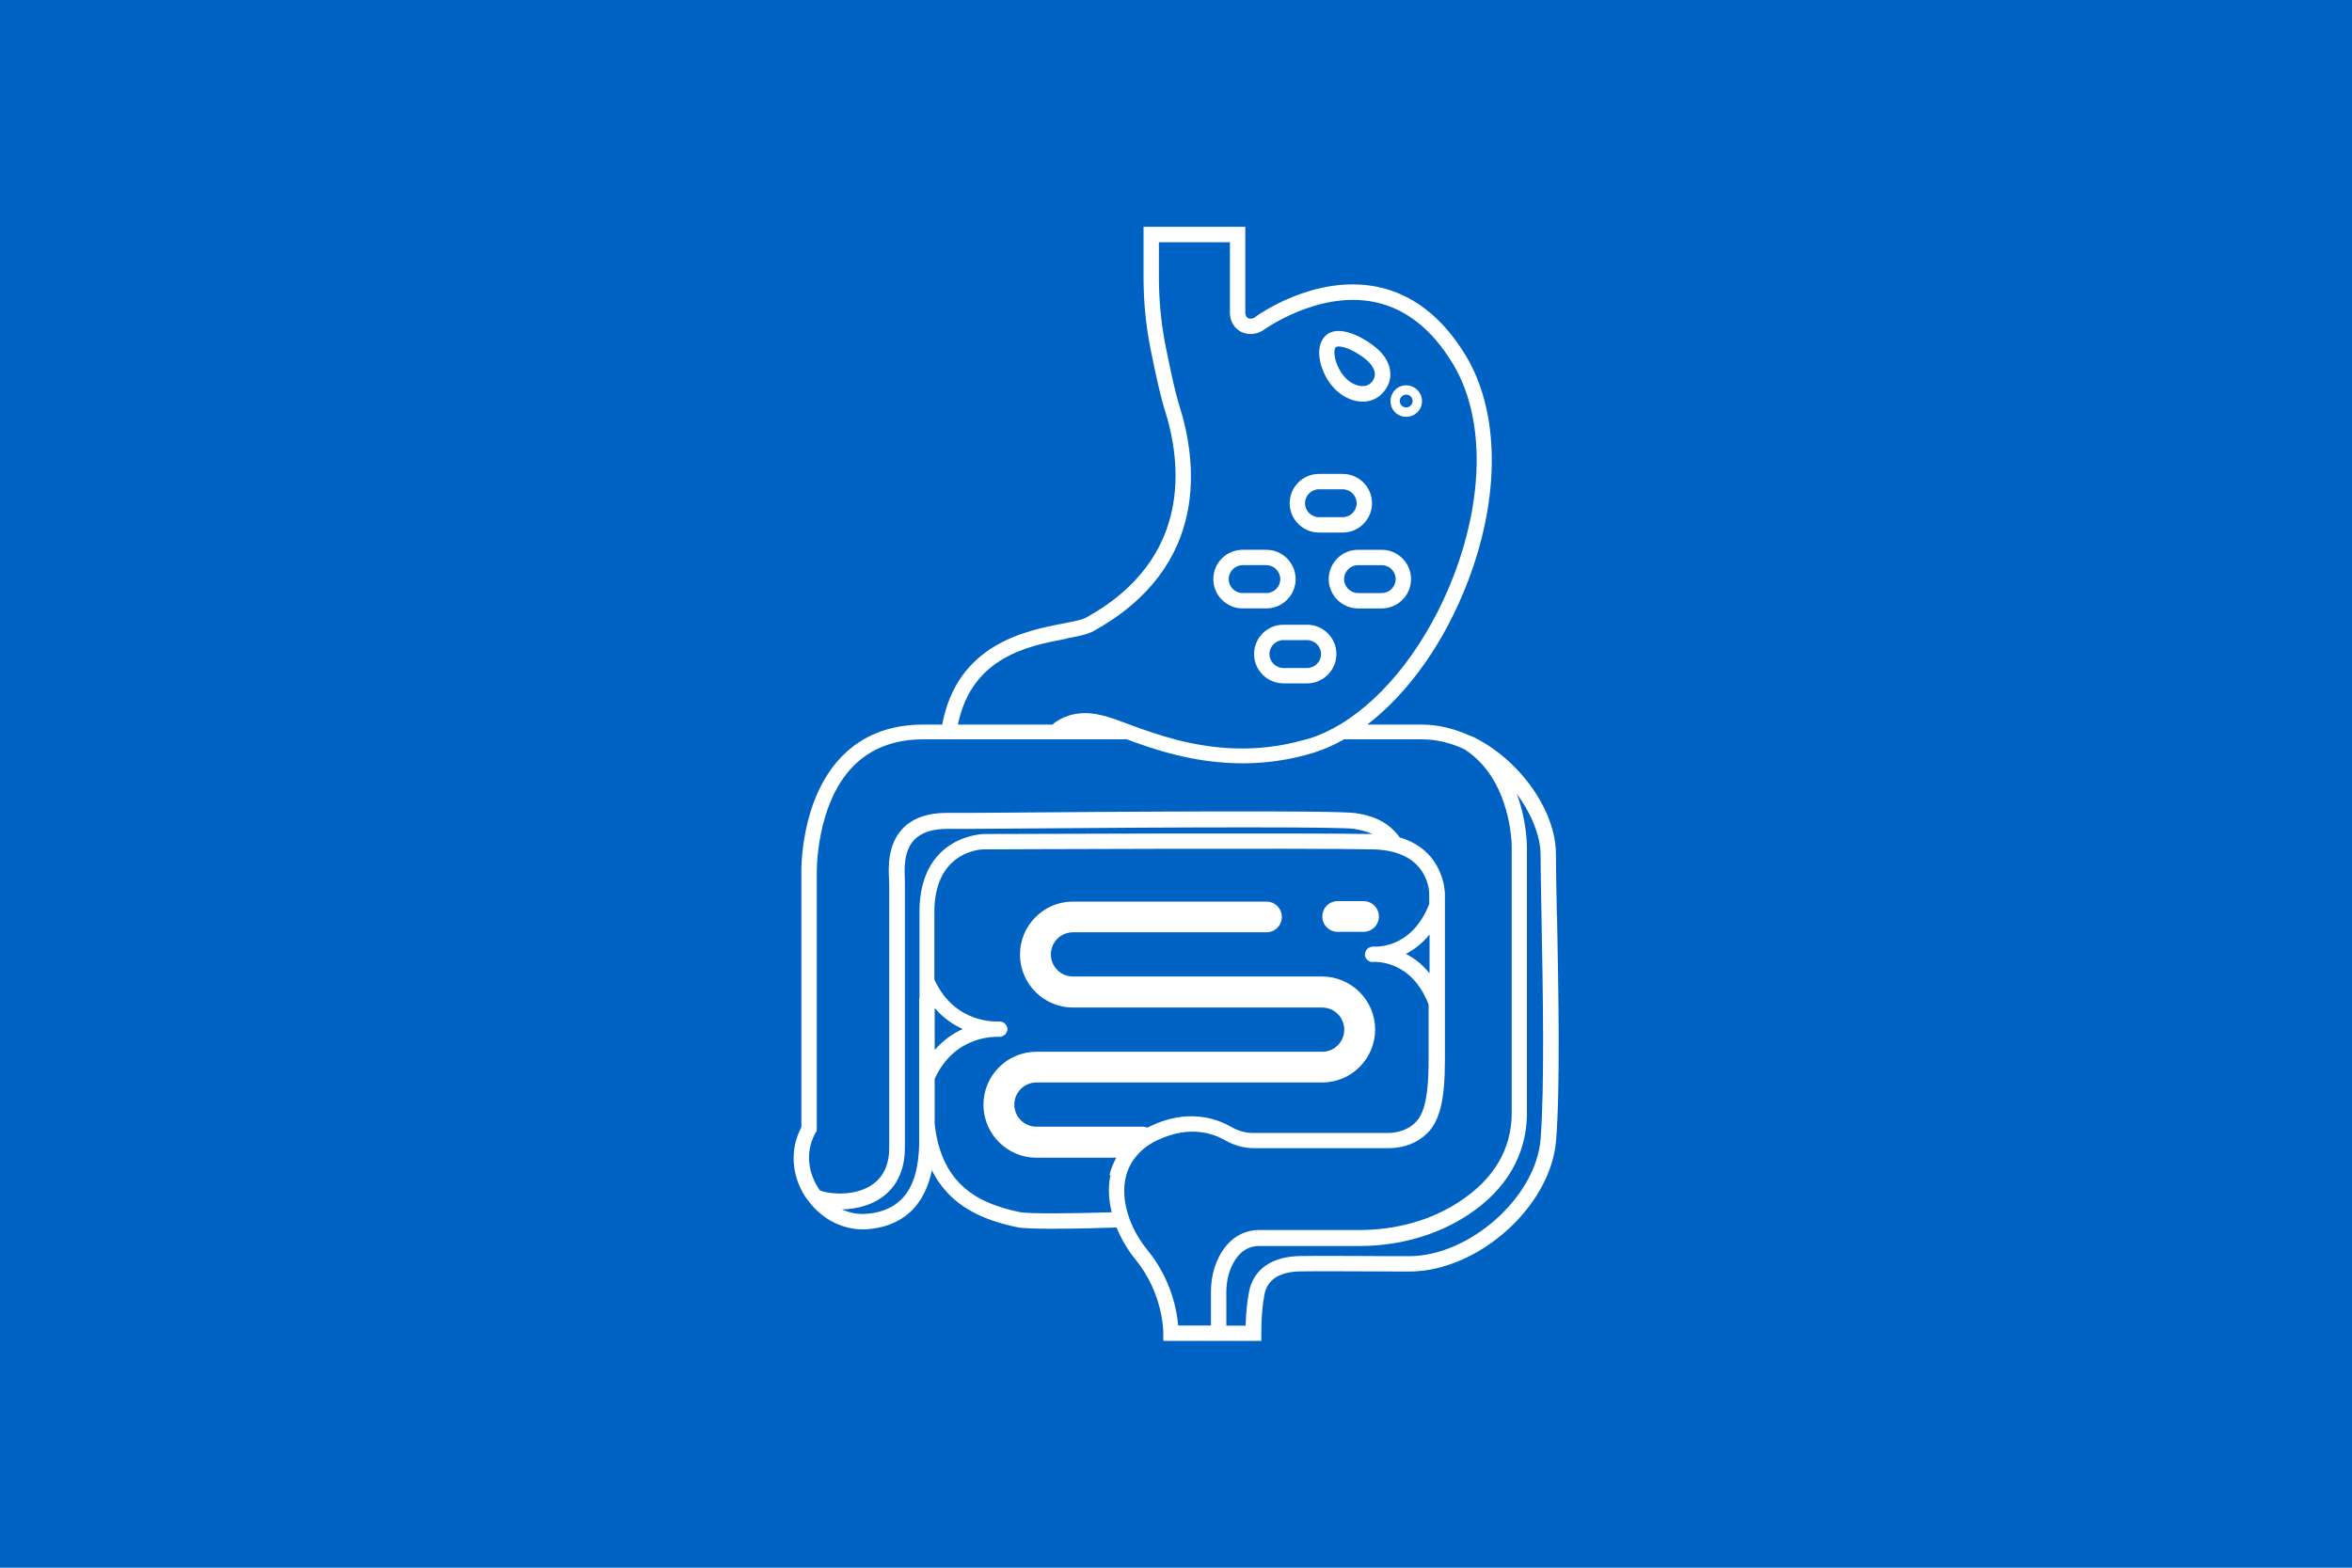 <?xml version="1.0" encoding="UTF-8"?>
<svg id="Layer_1" data-name="Layer 1" xmlns="http://www.w3.org/2000/svg" viewBox="0 0 150 100">
  <defs>
    <style>
      .cls-1 {
        fill: #fff;
      }

      .cls-1, .cls-2 {
        stroke-width: 0px;
      }

      .cls-2 {
        fill: #0063c3;
      }
    </style>
  </defs>
  <rect class="cls-2" width="150" height="100"/>
  <path class="cls-1" d="M89.68,26.59c.56,0,1.01-.45,1.01-1s-.45-1.01-1.01-1.01-1,.45-1,1.01.45,1,1,1ZM89.68,25.17c.23,0,.41.19.41.41s-.19.41-.41.41-.41-.19-.41-.41.19-.41.41-.41Z"/>
  <path class="cls-1" d="M86.91,25.62c.5,0,.98-.19,1.34-.63.76-.91.43-2.04-.48-2.8-.62-.52-1.61-1.08-2.4-1.08-.36,0-.68.11-.92.4-.76.91-.04,2.73.87,3.48.47.4,1.04.63,1.59.63ZM85.2,22.14s.04-.04.17-.04c.44,0,1.18.36,1.77.85.21.18.86.8.35,1.41-.15.18-.35.27-.59.27-.31,0-.66-.14-.96-.4-.31-.26-.61-.74-.75-1.21-.13-.45-.1-.77,0-.88h.01Z"/>
  <path class="cls-1" d="M84.12,33.97h1.51c1.03,0,1.87-.84,1.87-1.87s-.84-1.87-1.87-1.87h-1.51c-1.03,0-1.87.84-1.87,1.87s.84,1.87,1.87,1.87ZM84.12,31.21h1.51c.49,0,.89.4.89.89s-.4.89-.89.89h-1.51c-.49,0-.89-.4-.89-.89s.4-.89.89-.89Z"/>
  <path class="cls-1" d="M79.25,38.81h1.51c1.03,0,1.87-.84,1.87-1.87s-.84-1.87-1.87-1.87h-1.51c-1.03,0-1.87.84-1.87,1.87s.84,1.87,1.87,1.87ZM79.25,36.05h1.51c.49,0,.89.4.89.89s-.4.89-.89.89h-1.51c-.49,0-.89-.4-.89-.89s.4-.89.89-.89Z"/>
  <path class="cls-1" d="M88.12,35.07h-1.51c-1.03,0-1.87.84-1.87,1.87s.84,1.87,1.87,1.87h1.51c1.03,0,1.87-.84,1.87-1.87s-.84-1.87-1.87-1.87ZM88.12,37.83h-1.51c-.49,0-.89-.4-.89-.89s.4-.89.89-.89h1.51c.49,0,.89.4.89.89s-.4.89-.89.89Z"/>
  <path class="cls-1" d="M83.36,39.85h-1.51c-1.03,0-1.87.84-1.87,1.87s.84,1.87,1.87,1.87h1.51c1.03,0,1.87-.84,1.87-1.87s-.84-1.87-1.87-1.87ZM83.36,42.61h-1.51c-.49,0-.89-.4-.89-.89s.4-.89.89-.89h1.51c.49,0,.89.4.89.89s-.4.89-.89.89Z"/>
  <path class="cls-1" d="M85.31,59.44h1.65c.54,0,.98-.44.98-.98s-.44-.98-.98-.98h-1.65c-.54,0-.98.44-.98.98s.44.98.98.98Z"/>
  <path class="cls-1" d="M99.29,58.42c-.03-1.62-.06-3.01-.06-3.95,0-2.74-2.3-6.04-5.35-7.5,0,0-.01,0-.02,0-.04-.02-.07-.03-.11-.04-.97-.44-2.01-.71-3.07-.71h-3.48c2.62-2.01,4.94-5.25,6.43-9.17,2.06-5.41,2.01-10.77-.14-14.35-1.49-2.47-3.4-3.95-5.68-4.41-4.01-.8-7.68,1.86-7.81,1.97-.15.1-.35.08-.43.02-.04-.03-.16-.12-.15-.4v-5.41h-6.49v3.22c0,1.54.15,3.08.45,4.59.38,1.88.67,3.14.88,3.79,1.08,3.35,1.87,9.54-5,13.33-.25.14-.83.25-1.45.37-2.39.46-6.76,1.31-7.72,6.45h-1.22c-2.13,0-3.88.69-5.19,2.04-2.69,2.78-2.58,7.35-2.57,7.52v16.12c-.73,1.37-.65,3.01.22,4.4.04.06.08.11.12.16.03.05.06.1.11.15.91,1.22,2.31,1.9,3.75,1.8,1.63-.12,3.53-.91,4.12-3.76,1.2,2.4,3.44,3.21,5.43,3.63.36.08,1.26.1,2.29.1,1.51,0,3.28-.05,4.06-.08.29.72.7,1.42,1.22,2.06,1.78,2.18,1.76,4.65,1.76,4.67v.5h6.25v-.49c0-.95.07-1.78.2-2.47.19-.96.98-1.46,2.34-1.47,1.34-.02,2.9,0,4.38,0,.89,0,1.75.01,2.51.01,4.39,0,9.03-4.14,9.37-8.36.27-3.32.15-9.69.06-14.34v.02ZM67.99,40.73c.76-.14,1.35-.26,1.74-.47,7.48-4.13,6.63-10.85,5.44-14.53-.18-.57-.47-1.83-.83-3.64-.29-1.44-.43-2.92-.43-4.4v-2.24h4.53v4.41c-.02.5.17.93.54,1.2.44.33,1.1.33,1.59,0,.04-.03,3.48-2.52,7.06-1.8,2,.4,3.69,1.73,5.03,3.95,2,3.31,2.02,8.36.06,13.49-1.63,4.26-4.35,7.78-7.27,9.52-.64.38-1.3.69-1.95.89-.12.04-.23.06-.34.09-3.08.87-5.85.57-8.08,0-1.17-.3-2.2-.67-3.04-.98-.05-.02-.11-.04-.16-.06-.65-.24-1.16-.43-1.52-.51-.04,0-.51-.16-1.14-.16s-1.43.15-2.1.73h-6.03c.89-4.33,4.5-5.02,6.92-5.48h-.02ZM58.62,63.69v9.3c-.05,1.8-.45,4.22-3.39,4.44-.54.04-1.06-.07-1.54-.29.12,0,.25,0,.33-.01,2.31-.19,3.69-1.64,3.69-3.88v-16.83c0-.08,0-.18,0-.3-.03-.63-.1-1.81.59-2.54.44-.47,1.16-.71,2.14-.71.15,0,.81,0,1.84,0,15.16-.13,23.25-.12,24.06,0,.41.07.81.16,1.19.33-4.29-.08-24.58,0-24.79,0-.04,0-4.1.09-4.1,4.97v5.54h-.01ZM70.82,74.96c-.16.74-.12,1.55.08,2.37-2.22.07-5.24.11-5.85-.01-2.44-.51-4.99-1.58-5.44-5.61v-2.89c1.31-2.87,4-2.68,4.11-2.68.1,0,.19-.02.27-.07h0s.09-.06.13-.1c0,0,0-.02.02-.02.03-.04.05-.08.07-.12,0-.02,0-.04.02-.07,0-.02.02-.04.02-.06v-.1s0-.04-.02-.06c0-.02,0-.04-.02-.06-.02-.05-.04-.1-.08-.14h0c-.1-.12-.24-.19-.42-.18-.12,0-2.81.19-4.12-2.68v-4.31c0-3.89,3-3.99,3.12-3.99.21,0,20.8-.09,24.86,0,3.56.08,3.58,2.73,3.58,2.85v.63c-1.12,2.9-3.45,2.73-3.56,2.72-.1,0-.19.02-.27.07,0,0,0,0-.02,0-.05.03-.09.06-.12.1,0,0,0,.02-.02.02-.03.04-.05.08-.07.13,0,.02,0,.04-.02.06,0,.02-.02.04-.02.06v.11s0,.03,0,.04c0,.03.02.06.03.09s.03.06.05.09.04.05.06.07.05.04.07.06c.02,0,.04.03.07.04.05.02.09.04.14.04h0s.06,0,.08,0c.1,0,2.44-.19,3.56,2.72v3.56c0,2.74-.42,3.54-.84,3.96-.42.43-1.07.67-1.77.67h-8.59c-.47,0-.94-.13-1.36-.37-.92-.54-2.84-1.25-5.31,0-.02,0-.03.02-.05.03-.1-.03-.2-.06-.3-.06h-6.79c-.78,0-1.41-.63-1.41-1.41s.63-1.41,1.41-1.41h18.22c1.87,0,3.38-1.52,3.38-3.38s-1.52-3.38-3.38-3.38h-15.89c-.78,0-1.41-.63-1.41-1.41s.63-1.41,1.41-1.41h12.34c.54,0,.98-.44.98-.98s-.44-.98-.98-.98h-12.34c-1.87,0-3.38,1.52-3.38,3.38s1.52,3.38,3.38,3.38h15.89c.78,0,1.41.63,1.41,1.41s-.63,1.41-1.41,1.41h-18.22c-1.87,0-3.38,1.52-3.38,3.38s1.52,3.38,3.38,3.38h5.09c-.19.35-.35.73-.44,1.14l.04-.05ZM59.61,64.3c.56.65,1.19,1.07,1.79,1.34-.6.27-1.23.69-1.79,1.34v-2.69h0ZM91.17,59.61v2.48c-.47-.59-1-.99-1.51-1.24.5-.26,1.03-.65,1.51-1.24ZM77.23,82.45v2.1h-2.09c-.08-.92-.43-2.94-1.96-4.81-1.16-1.42-1.7-3.18-1.4-4.58.11-.5.32-.95.63-1.34.33-.42.77-.78,1.34-1.06.06-.03.11-.04.16-.07,1.98-.92,3.48-.38,4.21.04.57.33,1.21.51,1.85.51h8.59c.98,0,1.85-.34,2.47-.96.8-.8,1.12-2.15,1.12-4.65v-10.61s0-2.76-2.88-3.6c-.87-1.23-2.21-1.46-2.8-1.55-1.17-.19-14.38-.1-24.23-.02-1.02,0-1.68,0-1.83,0-1.26,0-2.21.34-2.85,1.01-.98,1.04-.9,2.55-.86,3.27,0,.1.01.18.01.25v16.83c0,1.22-.47,2.07-1.39,2.54-1.19.6-2.68.36-3.03.18-.04-.06-.09-.12-.13-.19-.7-1.12-.75-2.43-.14-3.5l.07-.11v-16.4s-.1-4.35,2.3-6.83c1.12-1.15,2.63-1.74,4.48-1.74h12.99c1.72.64,4.3,1.53,7.39,1.53,1.42,0,2.95-.19,4.54-.68.65-.2,1.29-.49,1.93-.85h4.97c.95,0,1.86.24,2.7.63,3.02,1.94,3.02,6.16,3.02,6.21v16.98c0,2.32-1.13,4.23-3.35,5.68-1.8,1.18-4.01,1.8-6.37,1.8h-6.37c-1.2,0-2.16.71-2.71,1.99-.25.59-.38,1.25-.38,1.98h0ZM98.25,72.68c-.3,3.69-4.53,7.45-8.39,7.45-.76,0-1.61,0-2.5-.01-1.48,0-3.06-.02-4.4,0-1.84.02-3.01.83-3.3,2.27-.12.63-.2,1.36-.22,2.17h-1.23v-2.1c0-.59.1-1.12.3-1.59.39-.92,1-1.39,1.8-1.39h6.37c2.55,0,4.94-.68,6.91-1.96,2.48-1.62,3.79-3.88,3.79-6.51v-16.97c0-.11,0-1.68-.65-3.41.94,1.28,1.51,2.69,1.52,3.86,0,.94.03,2.34.06,3.97.09,4.63.2,10.97-.06,14.24v-.02Z"/>
</svg>